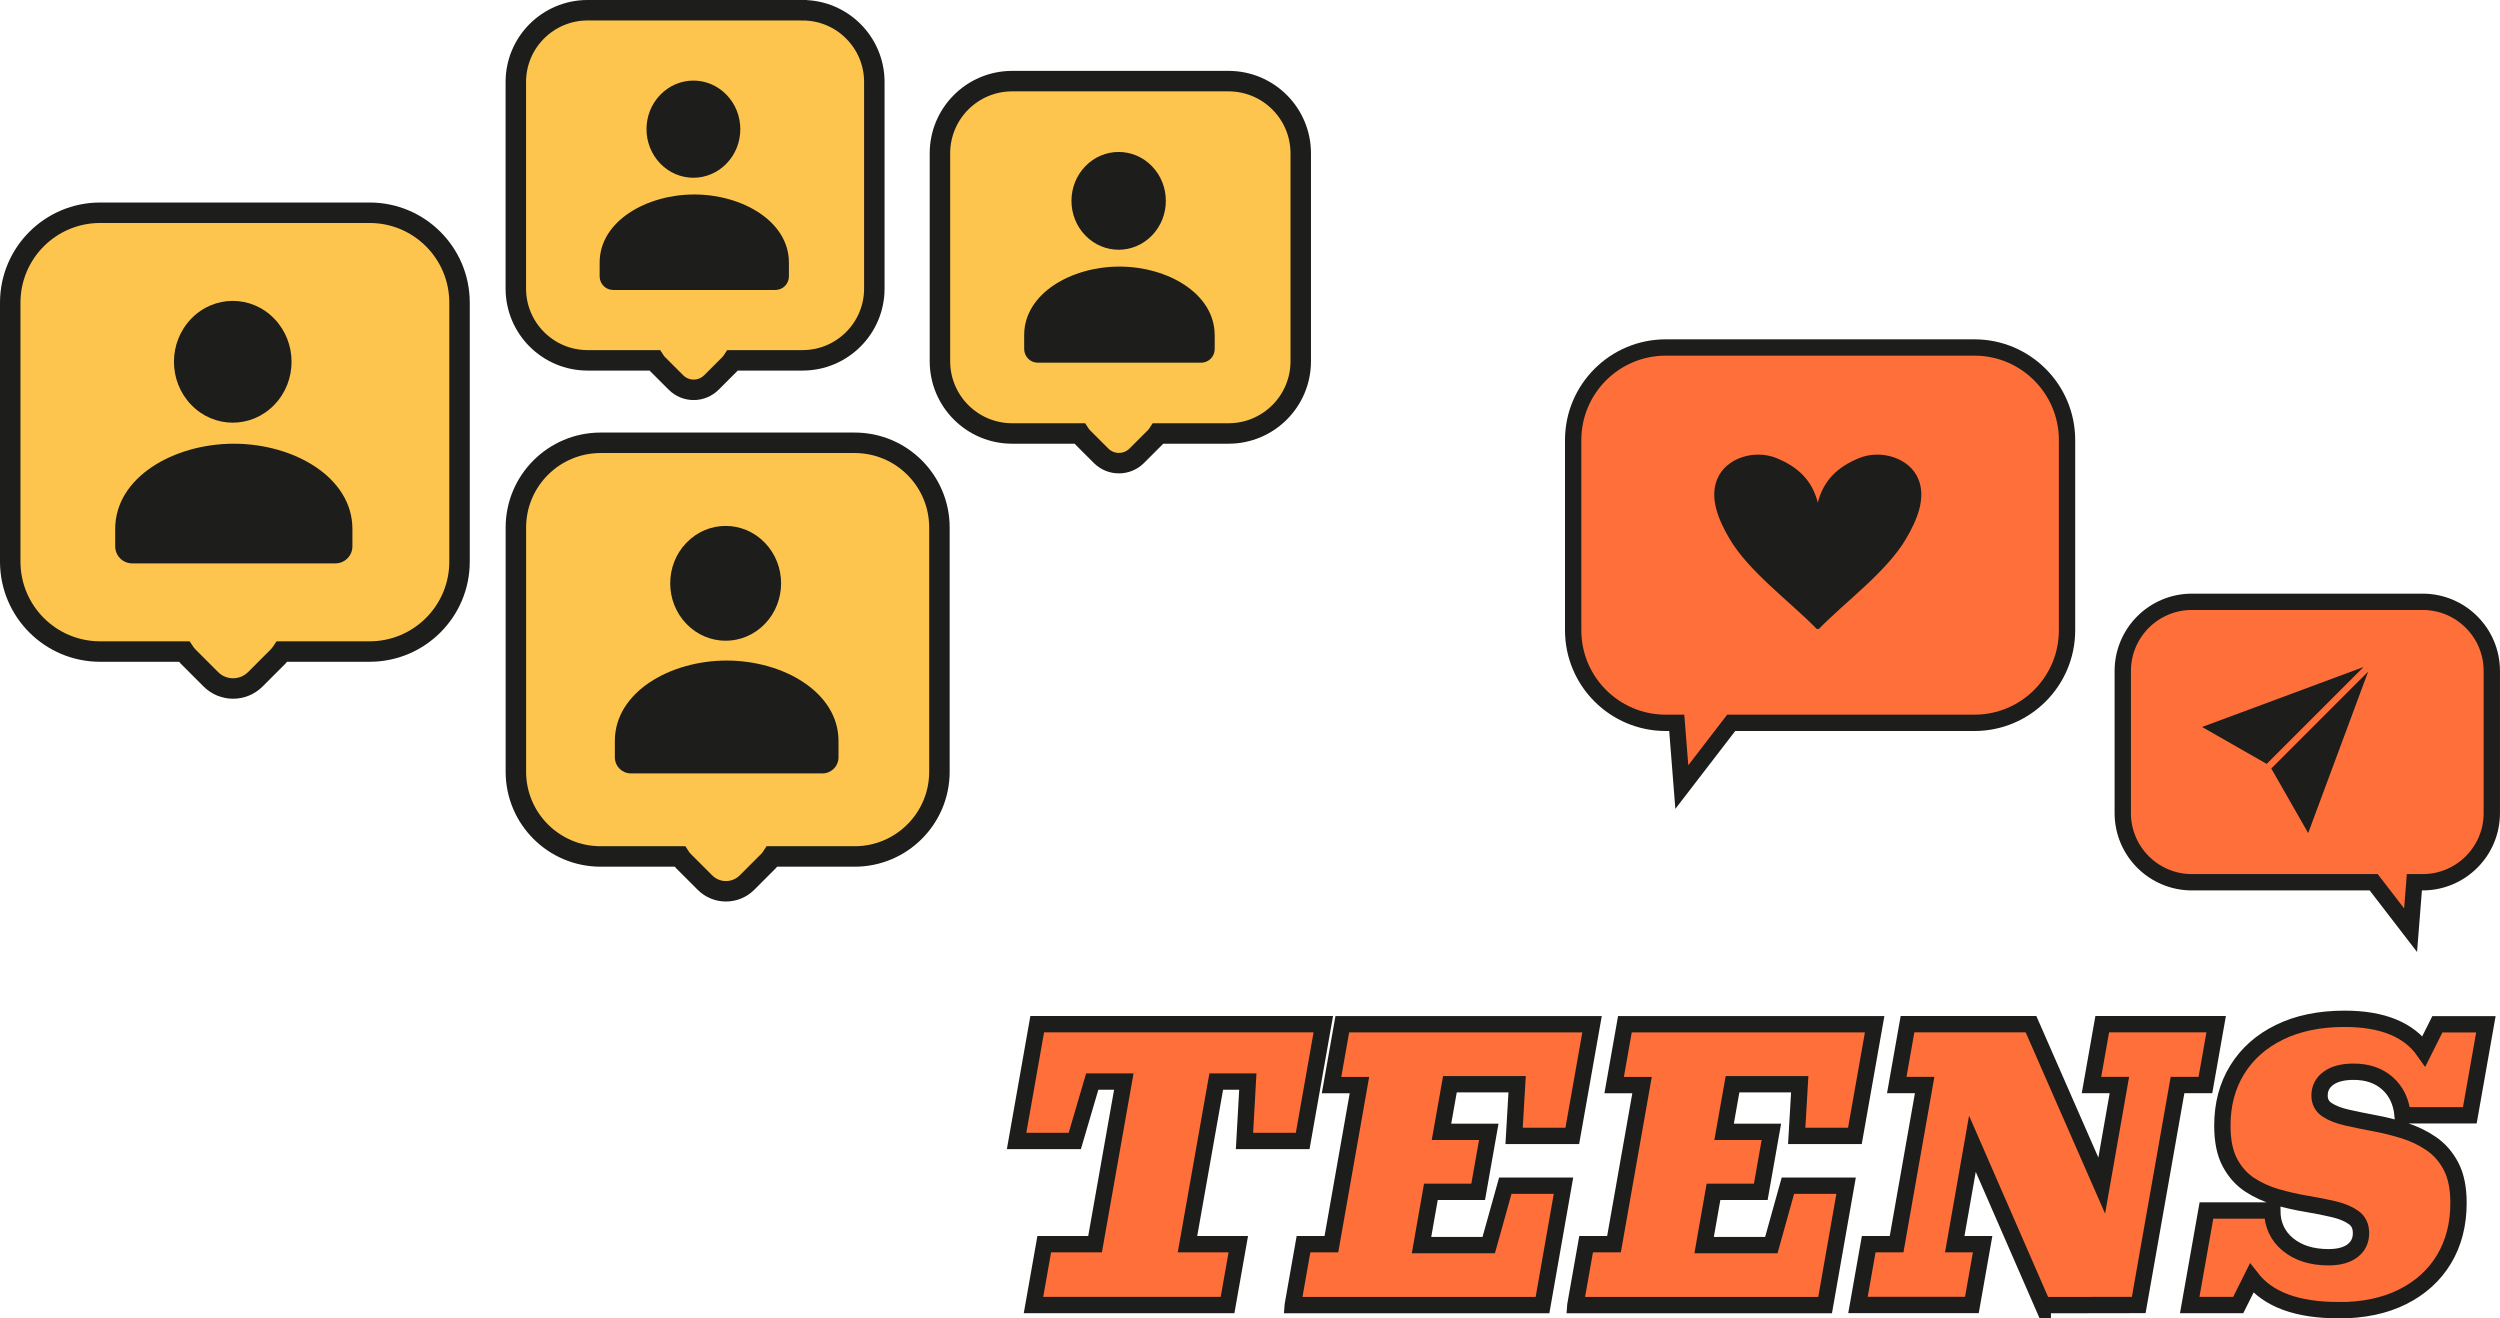<?xml version="1.0" encoding="UTF-8"?>
<svg id="Livello_2" data-name="Livello 2" xmlns="http://www.w3.org/2000/svg" viewBox="0 0 488.49 257.59">
  <defs>
    <style>
      .cls-1 {
        fill: #ff6f39;
        stroke-width: 3.19px;
      }

      .cls-1, .cls-2 {
        stroke: #1d1d1b;
        stroke-miterlimit: 10;
      }

      .cls-3, .cls-4 {
        fill: #1d1d1b;
        stroke-width: 0px;
      }

      .cls-4 {
        fill-rule: evenodd;
      }

      .cls-2 {
        fill: #fdc54d;
        stroke-width: 4px;
      }
    </style>
  </defs>
  <g id="Livello_1-2" data-name="Livello 1">
    <g id="Livello_1-2" data-name="Livello 1-2">
      <g>
        <path class="cls-2" d="M72.21,41.57H19.57c-9.7,0-17.57,7.86-17.57,17.57v50.6c0,9.7,7.86,17.57,17.57,17.57h16.4c.23.35.49.68.8.99l4.43,4.43c2.4,2.4,6.29,2.4,8.69,0l4.43-4.43c.31-.31.57-.64.8-.99h17.1c9.7,0,17.57-7.86,17.57-17.57v-50.6c0-9.7-7.86-17.57-17.57-17.57h-.01Z"/>
        <path class="cls-4" d="M68.86,103.4v3.34c0,1.84-1.48,3.34-3.31,3.34H25.82c-1.83,0-3.31-1.49-3.31-3.34v-3.39c0-10.1,11.45-16.65,23.18-16.65s23.17,6.56,23.17,16.65M53.6,62.28c4.49,4.65,4.49,12.18,0,16.82-4.48,4.65-11.76,4.65-16.24,0-4.49-4.65-4.49-12.18,0-16.82,4.48-4.65,11.76-4.65,16.24,0Z"/>
        <path class="cls-2" d="M156.82,2h-42.01c-7.74,0-14.02,6.28-14.02,14.02v40.37c0,7.74,6.28,14.02,14.02,14.02h13.09c.18.28.39.54.64.79l3.53,3.53c1.92,1.92,5.02,1.92,6.94,0l3.53-3.53c.24-.24.46-.51.64-.79h13.64c7.74,0,14.02-6.28,14.02-14.02V16.02c0-7.74-6.28-14.02-14.02-14.02Z"/>
        <path class="cls-4" d="M154.15,51.34v2.66c0,1.47-1.18,2.66-2.64,2.66h-31.7c-1.46,0-2.64-1.19-2.64-2.66v-2.71c0-8.06,9.14-13.29,18.49-13.29s18.49,5.24,18.49,13.29M141.97,18.53c3.58,3.71,3.58,9.72,0,13.42-3.58,3.71-9.38,3.71-12.96,0s-3.58-9.72,0-13.42c3.58-3.71,9.38-3.71,12.96,0Z"/>
        <path class="cls-2" d="M167,86.52h-49.64c-9.15,0-16.56,7.42-16.56,16.56v47.71c0,9.15,7.42,16.56,16.56,16.56h15.46c.21.33.46.64.75.93l4.18,4.18c2.26,2.26,5.93,2.26,8.2,0l4.18-4.18c.29-.29.54-.6.75-.93h16.12c9.15,0,16.56-7.42,16.56-16.56v-47.71c0-9.15-7.42-16.56-16.56-16.56h0Z"/>
        <path class="cls-4" d="M163.84,144.82v3.15c0,1.74-1.4,3.15-3.12,3.15h-37.46c-1.72,0-3.12-1.41-3.12-3.15v-3.2c0-9.52,10.79-15.7,21.85-15.7s21.85,6.19,21.85,15.7M149.45,106.05c4.23,4.38,4.23,11.48,0,15.86-4.23,4.38-11.09,4.38-15.32,0s-4.23-11.48,0-15.86c4.23-4.38,11.09-4.38,15.32,0h0Z"/>
        <path class="cls-2" d="M240.05,15.85h-42.28c-7.79,0-14.11,6.32-14.11,14.11v40.63c0,7.79,6.32,14.11,14.11,14.11h13.17c.18.28.4.55.64.79l3.56,3.56c1.93,1.93,5.05,1.93,6.98,0l3.56-3.56c.25-.25.46-.51.64-.79h13.73c7.79,0,14.11-6.32,14.11-14.11V29.96c0-7.79-6.32-14.11-14.11-14.11h0Z"/>
        <path class="cls-4" d="M237.35,65.51v2.68c0,1.48-1.19,2.68-2.66,2.68h-31.91c-1.47,0-2.66-1.2-2.66-2.68v-2.72c0-8.11,9.19-13.38,18.61-13.38s18.61,5.27,18.61,13.38M225.1,32.49c3.6,3.73,3.6,9.78,0,13.51s-9.44,3.73-13.04,0c-3.6-3.73-3.6-9.78,0-13.51,3.6-3.73,9.44-3.73,13.04,0h0Z"/>
      </g>
    </g>
    <g>
      <path class="cls-1" d="M201.94,255l2.1-11.89h9.93l5.62-31.78h-6.17l-3.41,11.61h-11.37l4.03-22.82h55.9l-4.03,22.82h-11.37l.65-11.61h-6.17l-5.62,31.78h9.93l-2.1,11.89h-37.91Z"/>
      <path class="cls-1" d="M252.6,255l2.1-11.89h5.45l5.48-31.09h-5.45l2.1-11.89h48.8l-3.86,21.82h-11.37l.59-10.1h-13.13l-1.65,9.31h9.24l-2.07,11.72h-9.24l-1.83,10.41h13.13l3.24-11.61h11.37l-4.1,23.33h-48.8Z"/>
      <path class="cls-1" d="M307.82,255l2.1-11.89h5.45l5.48-31.09h-5.45l2.1-11.89h48.8l-3.86,21.82h-11.37l.59-10.1h-13.13l-1.65,9.31h9.24l-2.07,11.72h-9.24l-1.83,10.41h13.13l3.24-11.61h11.37l-4.1,23.33h-48.8Z"/>
      <path class="cls-1" d="M399.15,255.03l-13.75-31.54-3.45,19.61h5.45l-2.1,11.89h-22.26l2.1-11.89h5.45l5.48-31.09h-5.45l2.1-11.89h24.13l13.82,31.54,3.45-19.65h-5.45l2.1-11.89h22.26l-2.1,11.89h-5.45l-7.58,42.98-18.75.03Z"/>
      <path class="cls-1" d="M456.92,256c-8.07,0-13.72-2.08-16.96-6.24l-2.62,5.24h-9.48l3.27-18.47h12.86c.02,2.76,1.04,4.97,3.05,6.63s4.66,2.5,7.94,2.5c2.04,0,3.61-.43,4.71-1.28,1.09-.85,1.64-1.99,1.64-3.41s-.49-2.38-1.46-3.08c-.98-.7-2.27-1.24-3.88-1.62s-3.38-.73-5.31-1.05c-1.93-.32-3.86-.76-5.79-1.31-1.93-.55-3.7-1.36-5.31-2.41-1.61-1.06-2.9-2.51-3.88-4.36s-1.46-4.25-1.46-7.19c0-4.16.97-7.81,2.91-10.94,1.94-3.14,4.7-5.58,8.27-7.32,3.57-1.75,7.81-2.62,12.7-2.62,7.38,0,12.55,2.1,15.51,6.31l2.62-5.24h9.48l-3.14,17.79h-13.13c-.25-2.64-1.24-4.72-2.95-6.24-1.71-1.52-3.92-2.28-6.63-2.28-2.09,0-3.72.42-4.89,1.26-1.17.84-1.76,1.97-1.76,3.4,0,1.19.49,2.12,1.46,2.77.98.65,2.28,1.17,3.9,1.53,1.62.37,3.39.73,5.32,1.09,1.93.36,3.86.83,5.79,1.43,1.93.6,3.71,1.45,5.32,2.55,1.62,1.1,2.92,2.58,3.9,4.45.98,1.86,1.46,4.25,1.46,7.17,0,4.18-.95,7.85-2.84,11-1.9,3.15-4.6,5.59-8.1,7.34s-7.68,2.62-12.53,2.62Z"/>
    </g>
    <g>
      <path class="cls-1" d="M385.8,141.24h-47.53l-9.65,12.55-.99-12.55h-2.15c-9.99,0-18.09-8.1-18.09-18.09v-37.16c0-9.99,8.1-18.09,18.09-18.09h60.32c9.99,0,18.09,8.1,18.09,18.09v37.16c0,9.99-8.1,18.09-18.09,18.09Z"/>
      <path class="cls-3" d="M354.98,122.89c-5.25-5.39-13.29-11.19-17.08-17.69-2.05-3.52-3.91-7.77-2.38-11.55,1.71-4.23,7.37-5.87,11.6-4.14s6.98,4.35,8.09,8.77h-.04c1.12-4.42,3.87-7.05,8.09-8.77,4.22-1.73,9.88-.09,11.6,4.14,1.53,3.78-.33,8.03-2.38,11.55-3.79,6.5-11.83,12.3-17.08,17.69"/>
    </g>
    <g>
      <path class="cls-1" d="M428.3,172.39h35.51s7.21,9.37,7.21,9.37l.74-9.37h1.61c7.47,0,13.52-6.05,13.52-13.52v-27.76c0-7.47-6.05-13.52-13.52-13.52h-45.07c-7.47,0-13.52,6.05-13.52,13.52v27.76c0,7.47,6.05,13.52,13.52,13.52Z"/>
      <g>
        <polygon class="cls-3" points="461.83 130.33 430.28 142.05 442.9 149.26 461.83 130.33"/>
        <polygon class="cls-3" points="462.73 131.23 451.01 162.78 443.8 150.16 462.73 131.23"/>
      </g>
    </g>
  </g>
</svg>